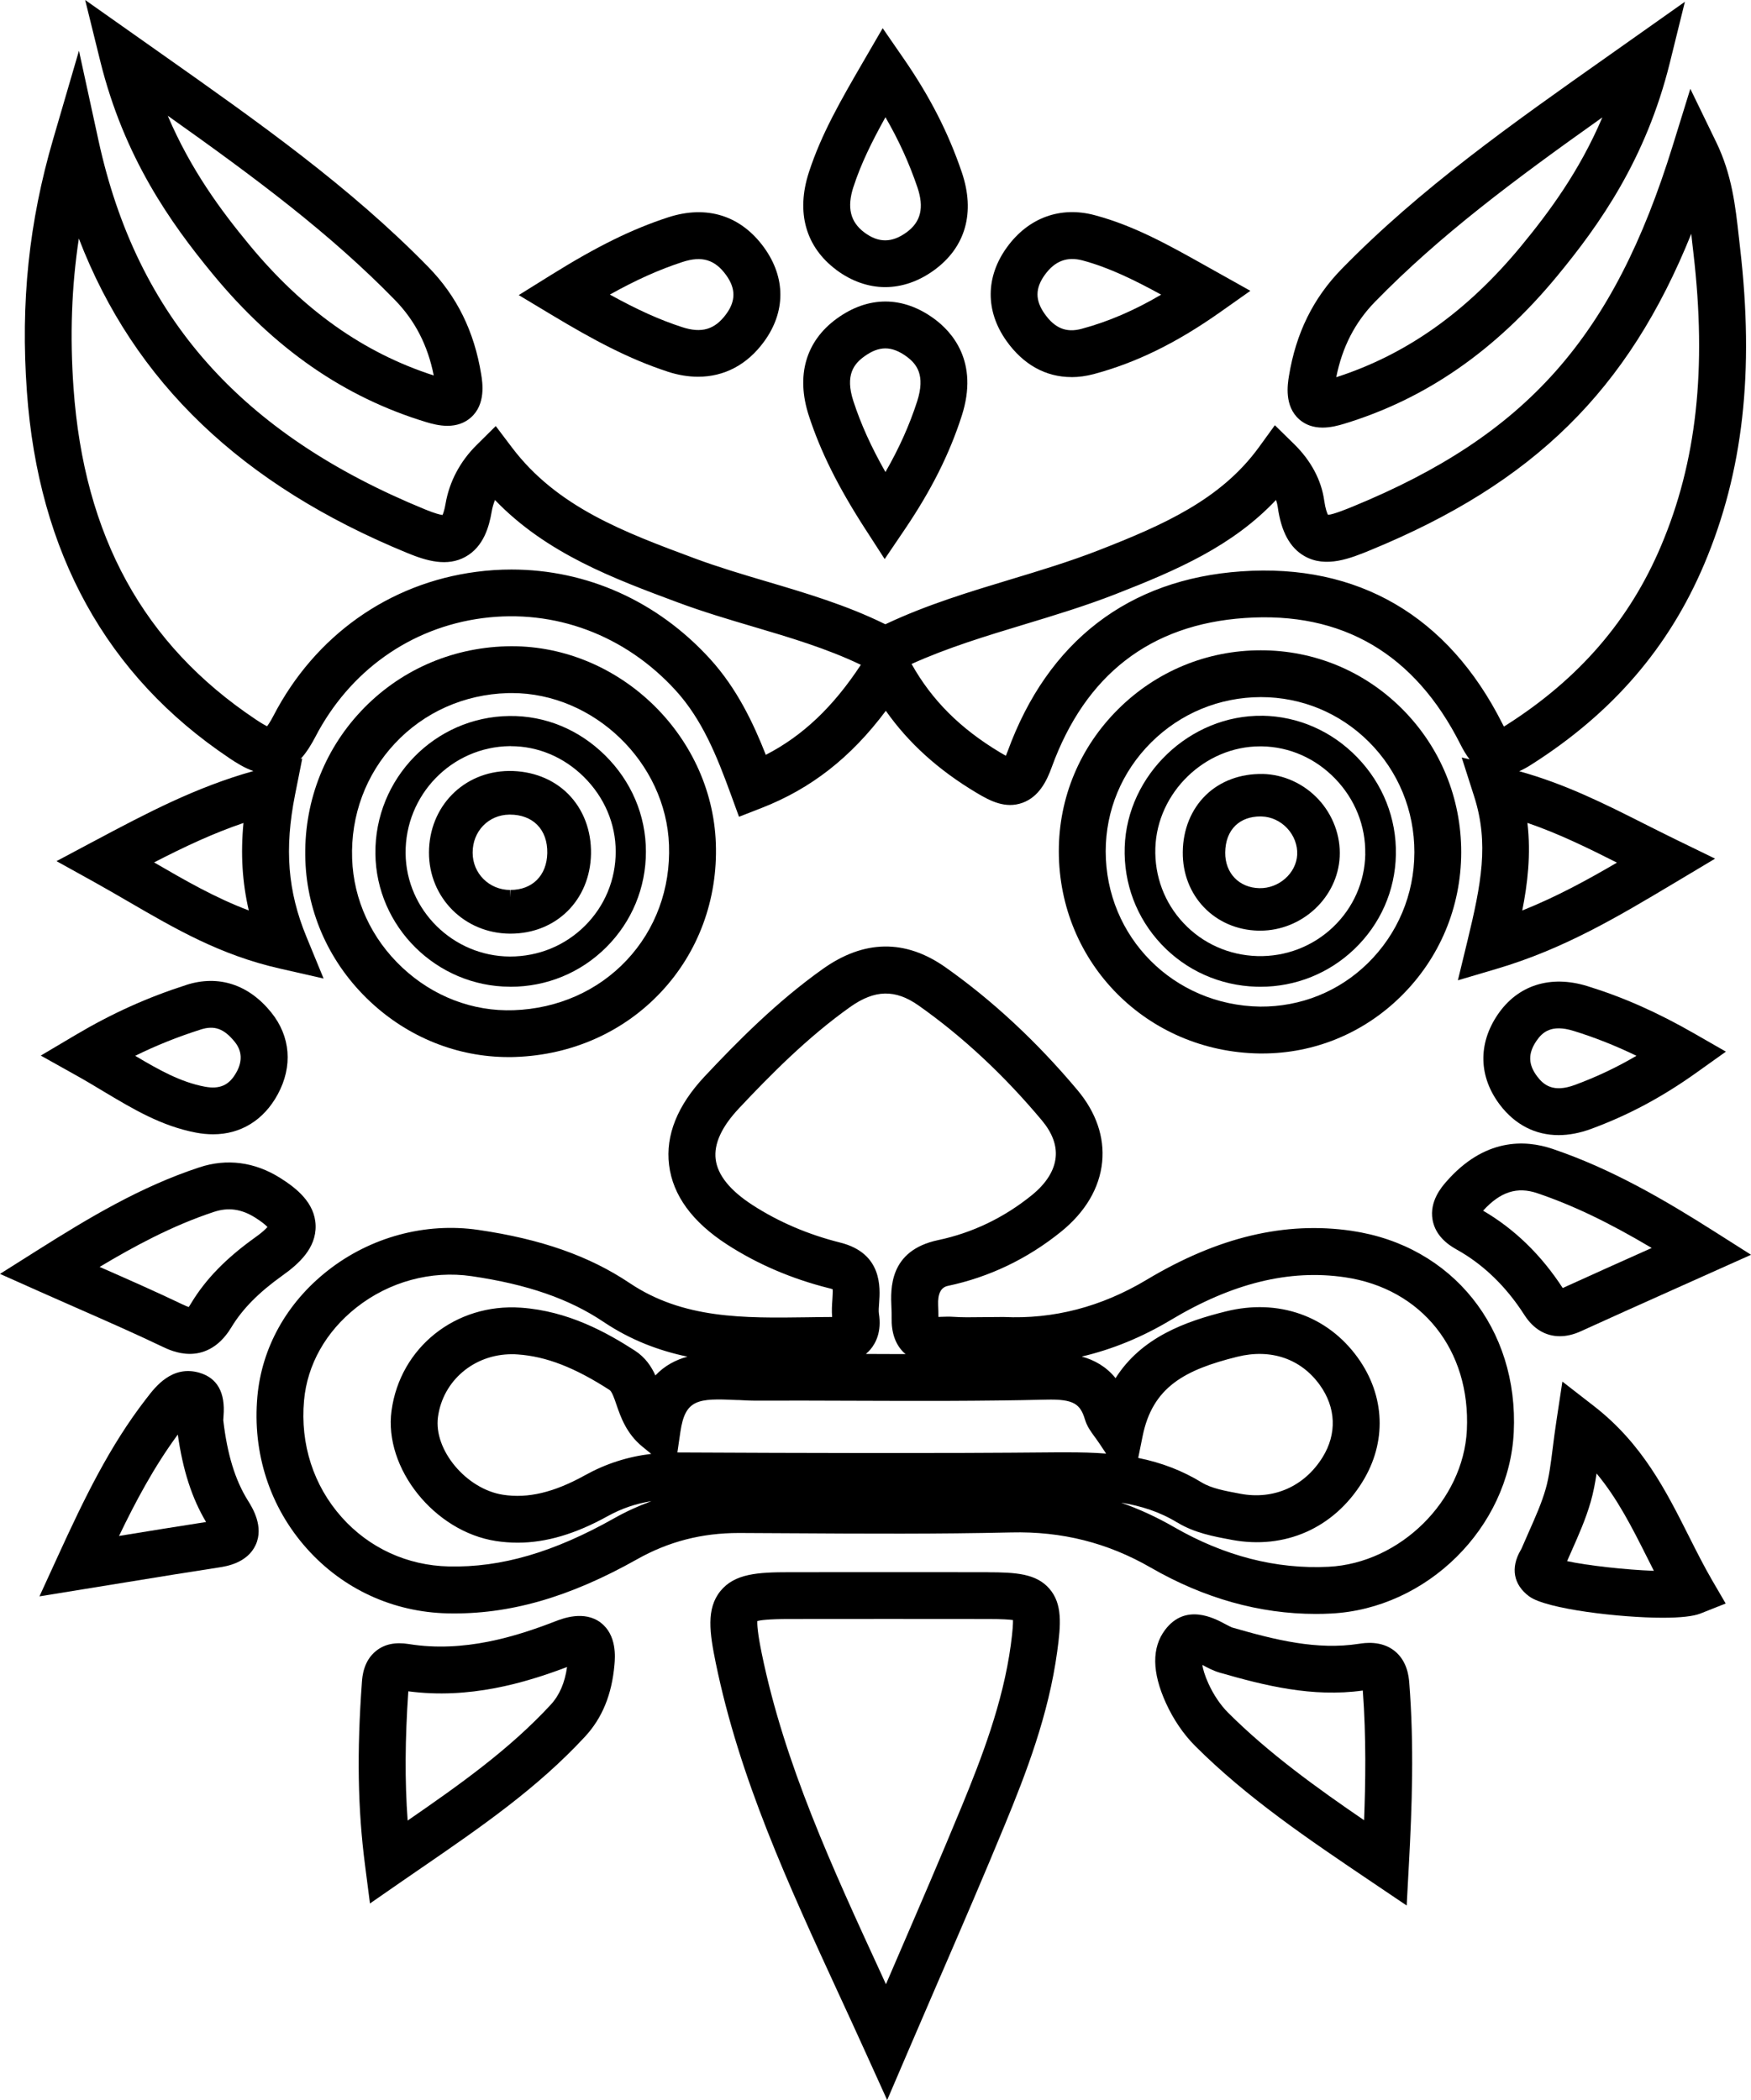 <svg xmlns="http://www.w3.org/2000/svg" id="Layer_2" viewBox="0 0 316.01 379.09"><g id="Layer_1-2"><g><path d="M41.39,136.86c1.33,.89,2.78,1.79,4.34,2.33-10.44,2.93-19.3,7.62-28.62,12.58l-1.17,.62h0l-5.74,3.06,6.8,3.77c2.08,1.16,4.15,2.36,6.2,3.55,8.52,4.95,16.56,9.63,27.25,12.06l7.95,1.81-3.1-7.54c-3.38-8.21-3.99-15.87-2.05-25.64l1.3-6.54-.29,.07c1.1-1.2,1.94-2.62,2.62-3.91,6.19-11.95,17.19-19.78,30.17-21.49,13.06-1.71,25.76,3.04,34.87,13.02,4.82,5.28,7.46,11.89,9.97,18.77l1.48,4.06,4.03-1.57c8.96-3.49,16.14-9.1,22.47-17.56,4.09,5.81,9.45,10.67,16.34,14.79,2.53,1.52,5.25,2.91,8.29,1.83,3.02-1.07,4.43-4,5.31-6.44,6.08-16.7,17.8-25.76,34.82-26.93,17.61-1.23,30.71,6.46,38.95,22.83,.46,.91,.99,1.84,1.64,2.68l-1.42-.33,2.26,7.07c2.69,8.44,1.26,15.78-1.22,26.02l-1.73,7.13,7.03-2.08c12.11-3.58,21.8-9.37,32.06-15.5l7.33-4.38-7.02-3.42c-1.93-.94-3.81-1.89-5.68-2.83-7.33-3.7-14.31-7.21-22.65-9.53,.79-.35,1.54-.78,2.24-1.23,14.6-9.29,24.79-21.12,31.15-36.16,7.01-16.58,9.07-34.74,6.46-57.15-.07-.6-.14-1.2-.2-1.8l-.02-.16c-.61-5.49-1.23-11.17-4.07-17.04l-4.68-9.65-3.17,10.24c-10.7,34.6-26.34,52.26-57.72,65.16-.9,.37-3.5,1.44-4.5,1.51-.16-.3-.47-1.05-.69-2.62-.51-3.65-2.38-7.16-5.4-10.13l-3.5-3.43-2.88,3.97c-6.86,9.44-17.18,14.02-28.97,18.62-5.13,2-10.56,3.65-15.83,5.24-7.41,2.24-15.08,4.56-22.38,7.99-.1,.04-.17,.08-.24,.11-.02-.01-.04-.02-.06-.03-6.94-3.42-14.26-5.59-21.35-7.69-4.29-1.27-8.73-2.59-12.96-4.16-12.79-4.76-24.87-9.25-33.03-20.05l-2.91-3.85-3.43,3.4c-3.01,2.97-4.95,6.65-5.63,10.63-.19,1.11-.41,1.72-.55,2.03-.42-.06-1.33-.27-3.11-1C43.44,78.34,24.71,57.17,17.78,25.38l-3.53-16.22-4.65,15.93c-4.39,15.01-5.9,29.49-4.75,45.57,2.07,29.09,14.37,51.36,36.55,66.2Zm3.51,27.49c-6.04-2.27-11.44-5.39-17.09-8.67,5.66-2.92,10.76-5.29,16.13-7.12-.53,5.59-.22,10.7,.96,15.79Zm3.3-33.25c-.37-.18-1.03-.54-2.11-1.27-20.18-13.5-30.92-33.05-32.82-59.77-.67-9.43-.36-18.31,.96-27,9.95,25.9,29.4,44.5,59.29,56.77,3.5,1.44,7.19,2.51,10.49,.68,3.3-1.83,4.27-5.51,4.72-8.11,.12-.74,.33-1.45,.6-2.14,9.31,9.68,21.42,14.18,33.14,18.54,4.47,1.66,9.05,3.02,13.48,4.33,6.53,1.93,13.27,3.93,19.41,6.88-4.99,7.6-10.49,12.82-17.15,16.25-2.23-5.67-5.21-11.99-10.07-17.32-9.48-10.4-22.21-16.13-35.85-16.13-2.11,0-4.25,.14-6.36,.42-15.76,2.07-29.09,11.54-36.58,25.98-.53,1.02-.92,1.6-1.16,1.9Zm116.31-11.24c6.49-2.94,13.52-5.07,20.32-7.13,5.42-1.64,11.02-3.34,16.46-5.46,11.19-4.37,21.15-8.7,29-17.02,.15,.43,.25,.86,.31,1.28,.62,4.45,2.19,7.35,4.81,8.85,3.89,2.23,8.37,.39,11.97-1.09,29.39-12.09,46.47-28.82,57.85-57.08,.06,.48,.11,.97,.16,1.47,.07,.67,.15,1.34,.23,2.01,2.43,20.9,.58,37.7-5.85,52.87-5.67,13.41-14.8,23.98-27.9,32.32-.17,.11-.32,.2-.45,.28-.09-.16-.18-.34-.29-.55-9.77-19.42-26.05-28.93-47.08-27.47-20.37,1.4-34.96,12.63-42.19,32.47-.12,.33-.23,.6-.33,.82-.26-.14-.59-.33-.99-.57-7.23-4.33-12.36-9.45-16.03-16.01Zm111.16,28.69c5.63,1.93,10.79,4.47,16.15,7.17-5.27,3.08-10.9,6.17-17.09,8.64,.94-4.74,1.6-10.1,.93-15.81Z"></path><path d="M243.97,222.19c-12.05-1.77-24.16,1.12-37.03,8.83-8.17,4.9-16.84,7.15-25.82,6.72h-.17c-1.31,0-2.49,.01-3.65,.03-2.05,.03-3.67,.05-5.23-.06-.76-.05-1.47-.03-2.19,0-.11,0-.31,.01-.52,.02,0-.74-.02-1.43-.05-2.11q-.14-3.09,1.73-3.49c7.48-1.58,14.36-4.87,20.43-9.77,4.41-3.56,6.98-7.92,7.44-12.61,.44-4.47-1.09-8.93-4.41-12.91-7.31-8.73-15.34-16.21-23.87-22.23-7.24-5.1-14.69-5-22.15,.31-8.3,5.9-15.43,13.12-21.32,19.4-4.91,5.24-7.07,10.62-6.41,15.98,.67,5.47,4.19,10.29,10.46,14.35,5.49,3.55,11.67,6.2,18.36,7.88,.14,.03,.51,.13,.7,.2,.05,.38-.02,1.34-.05,1.88-.07,.95-.14,2.01-.04,3.13-1.47,0-2.95,.03-4.44,.05-11.54,.16-22.44,.31-32.1-6.17-7.29-4.89-15.96-7.94-27.3-9.6-9.59-1.4-19.52,1.29-27.25,7.39-7.35,5.8-11.84,13.85-12.64,22.67-.92,10.24,2.25,20,8.94,27.48,6.53,7.31,15.56,11.46,25.42,11.68,11.04,.24,21.9-2.86,34.19-9.78,5.65-3.18,11.64-4.73,18.31-4.73h.19c3.15,.01,6.3,.03,9.45,.05h.19c12.89,.08,26.22,.15,39.35-.15,9.18-.22,17.42,1.87,25.19,6.35,9.63,5.55,19.65,8.36,29.78,8.36,.91,0,1.83-.02,2.74-.07,17.35-.86,32.15-15.54,32.99-32.71,.91-18.74-11.1-33.7-29.2-36.36Zm-162.98,60.58c-7.49-.17-14.35-3.32-19.3-8.86-5.11-5.72-7.53-13.21-6.82-21.09,.58-6.48,3.94-12.44,9.45-16.79,5.92-4.67,13.5-6.73,20.79-5.66,10.05,1.47,17.62,4.09,23.82,8.26,4.92,3.3,10,5.19,15.13,6.27-2.1,.58-4.11,1.61-5.78,3.39-.71-1.58-1.79-3.24-3.7-4.48-5.1-3.29-12.04-7.15-20.55-7.75-11.78-.83-21.82,7.17-23.37,18.6-1.41,10.38,7.74,21.81,18.83,23.52,1.31,.2,2.63,.3,3.94,.3,5.12,0,10.44-1.57,16.26-4.8,2.48-1.37,5.06-2.25,7.89-2.7-2.29,.84-4.54,1.85-6.73,3.09-10.91,6.15-20.41,8.92-29.85,8.7Zm76.09-39.16c.99-1.17,2.06-3.24,1.54-6.49-.07-.43-.02-1.19,.04-1.93,.19-2.68,.64-8.96-7.02-10.88-5.79-1.45-11.12-3.73-15.83-6.78-4.06-2.63-6.3-5.41-6.65-8.27-.34-2.76,1.07-5.85,4.19-9.17,5.6-5.97,12.36-12.82,20.05-18.29,4.46-3.17,8.16-3.26,12.38-.29,7.93,5.59,15.42,12.57,22.26,20.75,1.86,2.23,2.7,4.47,2.48,6.66-.23,2.39-1.73,4.76-4.34,6.86-5.03,4.06-10.71,6.78-16.87,8.08-8.89,1.88-8.58,8.81-8.43,12.15,.03,.66,.06,1.28,.04,1.83-.07,2.68,.65,4.79,2.15,6.28,.12,.12,.25,.2,.37,.31-2.4,0-4.79,0-7.17-.02,.32-.27,.59-.54,.81-.8Zm59.83,24.02c-3.47-2.13-7.24-3.59-11.49-4.45l.79-3.92c1.79-8.89,7.62-11.99,17.08-14.34,6.06-1.51,11.49,.35,14.9,5.09,2.93,4.07,3.12,8.83,.5,13.05-3.26,5.25-8.8,7.72-14.83,6.59l-.2-.04c-2.49-.46-5.06-.94-6.76-1.99Zm-17.29-5.23c-2.22-.18-4.5-.23-7-.23-.6,0-1.21,0-1.83,0h0c-22.54,.21-45.24,.13-68.45,.02-.03,0-.06,0-.09,0l.54-3.7c.87-5.92,3.14-6.1,10.21-5.76h.31c1.11,.07,2.26,.12,3.42,.11,5.77-.02,11.54,0,17.31,.02,11.37,.04,23.12,.08,34.75-.2,5.02-.13,6.17,.79,7.02,3.59,.38,1.25,1.03,2.13,1.73,3.09,.28,.38,.61,.84,1,1.42l1.08,1.63Zm-108.84,7.43c-6.62-1.02-12.54-8.1-11.74-14.03,.89-6.57,6.51-11.34,13.35-11.34,.35,0,.7,.01,1.05,.04,5.14,.36,10.25,2.34,16.56,6.41,.44,.29,.85,1.47,1.24,2.62,.76,2.21,1.79,5.24,4.7,7.62l1.59,1.3c-4.27,.51-8.21,1.78-11.94,3.85-5.6,3.11-10.3,4.23-14.81,3.53Zm121.71,5.01c3.03,1.86,6.54,2.52,9.63,3.09l.19,.04c9.59,1.79,18.4-2.11,23.56-10.45,4.44-7.16,4.13-15.55-.83-22.44-5.46-7.58-14.36-10.7-23.8-8.35-7.29,1.81-15.24,4.67-19.91,12.05-1.7-2.11-3.85-3.28-6.1-3.9,5.51-1.29,10.88-3.49,16.05-6.59,11.13-6.67,21.42-9.2,31.46-7.72,13.86,2.04,22.69,13.13,21.99,27.59-.62,12.73-12.05,24.03-24.97,24.67-9.43,.47-18.81-1.94-27.88-7.17-3.11-1.79-6.29-3.25-9.54-4.4,3.54,.57,6.95,1.63,10.14,3.59Z"></path><path d="M178.3,283.81c-11.97-.02-23.94-.01-35.91,0-5.63,0-9.81,.25-12.37,3.4-2.6,3.19-1.95,7.58-.84,13,4.29,20.85,13.03,39.83,22.28,59.92l.08,.17c1.53,3.31,3.07,6.66,4.61,10.06l3.96,8.74,3.78-8.82c1.99-4.65,3.91-9.09,5.77-13.4l.07-.15c4.1-9.49,7.97-18.46,11.66-27.43,3.74-9.08,7.86-19.72,9.41-31.18,.67-4.92,.96-8.61-1.43-11.35-2.37-2.72-6.08-2.94-11.06-2.95Zm0,8.45c2.64,0,3.91,.1,4.52,.19,.01,.6-.04,1.88-.4,4.52-1.42,10.46-5.32,20.51-8.85,29.1-3.69,8.96-7.57,17.94-11.67,27.45l-2.01,4.67-.73-1.6c-9.04-19.64-17.59-38.19-21.68-58.09-.78-3.8-.84-5.32-.8-5.88,.54-.14,1.99-.36,5.74-.36,11.96-.01,23.91-.02,35.9,0Z"></path><path d="M253.05,127.97c-6.81-6.82-15.86-10.58-25.48-10.58h-.04c-9.72,0-18.87,3.79-25.76,10.66-6.9,6.87-10.7,15.98-10.68,25.65,.03,20.15,15.93,36.17,36.21,36.47h.53c9.36,0,18.23-3.65,24.97-10.28,7.02-6.9,10.89-16.13,10.91-26.01,.02-9.8-3.76-19-10.66-25.91Zm2.21,25.89c-.02,7.6-3,14.7-8.39,20-5.24,5.15-12.15,7.9-19.44,7.85-15.62-.23-27.86-12.54-27.88-28.02,0-7.4,2.9-14.38,8.19-19.65,5.3-5.28,12.33-8.19,19.83-8.2,7.36,0,14.28,2.88,19.5,8.1,5.3,5.3,8.2,12.38,8.19,19.92Z"></path><path d="M227.84,129.21c-13.06-.19-24.44,10.65-24.86,23.71-.21,6.56,2.14,12.78,6.6,17.52,4.48,4.76,10.58,7.48,17.17,7.68,.24,0,.49,.01,.73,.01,6.32,0,12.33-2.4,16.91-6.77,4.73-4.51,7.41-10.57,7.53-17.08,.13-6.54-2.34-12.77-6.96-17.55-4.58-4.75-10.67-7.42-17.13-7.53Zm18.56,24.98c-.1,5-2.16,9.68-5.81,13.16s-8.54,5.38-13.67,5.24c-5.12-.15-9.85-2.26-13.31-5.94-3.45-3.66-5.26-8.48-5.1-13.56,.32-10.03,8.93-18.36,18.89-18.36,.11,0,.23,0,.34,0,4.98,.08,9.68,2.16,13.23,5.84,3.59,3.72,5.52,8.56,5.42,13.61Z"></path><path d="M91.34,116.67c-10.08,.29-19.39,4.46-26.2,11.72-6.82,7.26-10.38,16.82-10.03,26.91,.33,9.69,4.49,18.76,11.71,25.52,6.88,6.45,15.74,10,24.94,10,.42,0,.83,0,1.25-.02,10.18-.35,19.51-4.5,26.26-11.69,6.76-7.19,10.28-16.74,9.92-26.86-.7-19.87-18.01-36.17-37.85-35.58Zm1.03,8.44c14.85,0,27.84,12.57,28.37,27.44,.28,7.86-2.43,15.24-7.64,20.78-5.21,5.55-12.45,8.75-20.39,9.03-7.39,.26-14.54-2.48-20.11-7.7-5.58-5.23-8.79-12.2-9.05-19.65-.27-7.83,2.48-15.23,7.75-20.84,5.26-5.61,12.47-8.82,20.29-9.05,.26,0,.52-.01,.78-.01Z"></path><path d="M92.01,178.13h.12c6.53,0,12.67-2.53,17.28-7.13,4.62-4.61,7.17-10.74,7.16-17.28,0-6.52-2.62-12.68-7.37-17.37-4.7-4.64-10.78-7.18-17.26-7.1h0c-13.48,.15-24.33,11.3-24.19,24.85,.14,13.19,11.02,23.97,24.26,24.02Zm.2-43.43c4.87,0,9.53,1.96,13.15,5.53,3.71,3.67,5.76,8.46,5.76,13.5,0,5.07-1.97,9.83-5.56,13.4-3.59,3.57-8.36,5.54-13.52,5.54-10.28-.04-18.73-8.39-18.84-18.61-.11-10.57,8.33-19.25,18.81-19.37,.07,0,.14,0,.2,0Z"></path><path d="M38.39,49.47c11.13,13.5,23.74,22.24,38.54,26.73,.95,.29,2.37,.67,3.82,.67,1.67,0,3.09-.5,4.22-1.49,2.75-2.4,2.11-6.34,1.87-7.82-1.26-7.74-4.37-14.06-9.51-19.33-14.15-14.5-30.62-26.12-48.07-38.43L15.37,0l2.72,11.02c4.31,17.41,12.68,29.21,20.3,38.45Zm-8.13-28.59c15.99,11.34,29.34,21.3,41.01,33.27h0c3.63,3.72,5.93,8.19,7.01,13.63-12.68-4.09-23.61-11.84-33.36-23.68-4.98-6.03-10.49-13.43-14.65-23.22Z"></path><path d="M234.48,75.71c1.13,.99,2.55,1.48,4.22,1.48,1.45,0,2.87-.38,3.82-.67,14.8-4.49,27.4-13.23,38.54-26.73,7.62-9.24,15.99-21.04,20.3-38.45l2.72-11.02-13.88,9.81c-17.45,12.31-33.92,23.93-48.07,38.43-5.14,5.27-8.25,11.59-9.51,19.33-.24,1.48-.88,5.42,1.87,7.82Zm6.68-7.62c1.08-5.44,3.38-9.91,7.01-13.63,11.67-11.96,25.02-21.92,41.01-33.27-4.16,9.79-9.68,17.18-14.65,23.22-9.76,11.83-20.68,19.59-33.36,23.68Z"></path><path d="M251.66,298h0c-2.4-1.89-5.4-1.42-6.38-1.27-7.63,1.19-15.14-.7-22.81-2.91-.28-.08-.94-.43-1.41-.68-1.94-1.04-7.11-3.79-10.78,1.06-2.44,3.22-2.39,7.68,.15,13.25,1.35,2.96,3.16,5.61,5.23,7.69,9.42,9.42,20.41,16.83,32.03,24.67l6.18,4.17,.4-7.45c.56-10.33,.96-21.46,.06-32.81-.08-.95-.31-3.85-2.67-5.72Zm-5.48,30.58c-8.47-5.79-17.2-12.07-24.56-19.43-1.35-1.35-2.6-3.2-3.52-5.22-.69-1.51-.99-2.62-1.11-3.38l.08,.04c.9,.48,1.91,1.02,3.05,1.35,8.09,2.33,16.73,4.5,25.83,3.23,.63,8.51,.49,16.74,.23,23.4Z"></path><path d="M108.41,292.91c-2.99-2.25-6.87-.74-8.15-.25-7.11,2.76-16.55,5.72-26.47,4.12-2.43-.39-4.36,0-5.9,1.22-2.29,1.81-2.5,4.66-2.57,5.6-.93,12.7-.76,22.91,.56,33.11l.89,6.9,5.71-3.96c1.21-.84,2.42-1.67,3.63-2.5l.18-.12c10.65-7.33,20.7-14.25,29.3-23.55,3.09-3.34,4.83-7.58,5.3-12.94,.12-1.33,.47-5.39-2.48-7.62Zm-6.07,8.01c-.41,2.88-1.38,5.11-2.95,6.81-7.46,8.07-16.36,14.38-25.82,20.91-.52-7.09-.48-14.59,.12-23.33,10.97,1.45,20.95-1.47,28.66-4.39Z"></path><path d="M262.83,225.53c4.84,2.68,8.98,6.68,12.3,11.87,1.6,2.49,3.8,3.81,6.38,3.81,1.21,0,2.49-.3,3.78-.89,5.38-2.46,10.8-4.88,16.53-7.45l14.2-6.36-6.63-4.21c-8.82-5.6-18.46-11.28-29.21-14.91-4.95-1.67-12.3-1.99-19.23,6-.74,.86-3,3.46-2.41,6.8,.39,2.18,1.83,3.98,4.3,5.34Zm4.83-6.98c3.11-3.42,6.15-4.39,9.8-3.15,6.35,2.15,12.79,5.22,20.63,9.88-5.57,2.49-10.83,4.85-16.06,7.23-3.88-5.97-8.71-10.66-14.37-13.96Z"></path><path d="M14.25,236.29l.17,.07c5.21,2.29,10.13,4.46,14.85,6.72,.9,.43,2.76,1.32,4.99,1.32,2.1,0,5.1-.83,7.49-4.79,2-3.32,4.95-6.31,9.27-9.39,2.83-2.02,6.06-4.86,5.94-9-.12-4.13-3.51-6.77-6.44-8.61-4.56-2.86-9.58-3.52-14.52-1.89-10.64,3.5-19.94,9.1-29.32,15.02l-6.68,4.22,7.22,3.22c2.45,1.09,4.78,2.12,7.04,3.11Zm31.77-16.51c1.27,.79,1.92,1.37,2.25,1.71-.31,.36-.94,.98-2.17,1.85-5.29,3.78-8.98,7.56-11.6,11.91-.14,.24-.31,.52-.43,.69-.18-.05-.52-.18-1.15-.48-4.78-2.29-9.68-4.45-14.94-6.76,6.06-3.63,13.09-7.45,20.65-9.94,2.58-.85,4.93-.52,7.39,1.02Z"></path><path d="M193.37,68.08c1.31,0,2.67-.19,4.03-.55,7.67-2.06,14.91-5.61,22.78-11.16l5.48-3.87-7.55-4.23c-7.16-4.02-13.35-7.5-20.52-9.42-6.2-1.67-11.98,.44-15.85,5.77-3.89,5.36-3.93,11.52-.11,16.91,3.03,4.28,7.09,6.54,11.74,6.54Zm-4.79-18.49c1.81-2.49,4.01-3.32,6.82-2.57,4.84,1.3,9.48,3.61,14.16,6.17-4.84,2.85-9.55,4.88-14.36,6.17-2.76,.74-4.82-.09-6.67-2.71-1.73-2.45-1.72-4.62,.05-7.06Z"></path><path d="M120.48,67.09c1.88,.61,3.73,.92,5.51,.92,4.74,0,8.85-2.18,11.87-6.3,3.94-5.36,3.97-11.54,.08-16.96-4.19-5.84-10.37-7.8-17.38-5.51-6.53,2.13-12.83,5.24-21.08,10.38l-5.86,3.65,5.92,3.56c7.5,4.51,13.93,7.97,20.94,10.25Zm-10.42-13.91c4.78-2.67,8.9-4.51,13.12-5.89h0c3.5-1.14,5.86-.43,7.89,2.4,1.73,2.41,1.73,4.65-.02,7.02-2.05,2.79-4.43,3.49-7.95,2.34-4.04-1.31-8.03-3.11-13.03-5.87Z"></path><path d="M150.94,48.73c2.72,2.02,5.76,3.1,8.81,3.1s6.1-1.06,8.86-3.08c5.66-4.13,7.43-10.4,4.97-17.65-2.42-7.13-5.75-13.65-10.49-20.52l-3.79-5.49-3.5,6.03c-4.06,7-7.56,13.04-9.82,19.99-2.34,7.23-.58,13.48,4.96,17.61Zm3.09-15c1.34-4.14,3.29-8.1,5.77-12.57,2.4,4.14,4.29,8.3,5.77,12.66,1.24,3.66,.62,6.24-1.95,8.11-2.65,1.93-5.07,1.94-7.63,.03-2.54-1.9-3.17-4.51-1.97-8.22Z"></path><path d="M156.19,95.54l3.47,5.38,3.59-5.3c4.82-7.12,8.1-13.65,10.32-20.56,3.15-9.77-1.77-15.17-4.98-17.52-5.64-4.13-11.87-4.15-17.54-.05-5.63,4.07-7.43,10.3-5.08,17.54,2.12,6.51,5.27,12.84,10.22,20.52Zm-.19-31.21c1.34-.97,2.58-1.44,3.79-1.44s2.46,.48,3.81,1.46c1.81,1.33,3.46,3.33,1.92,8.11-1.38,4.27-3.25,8.46-5.72,12.75-2.58-4.54-4.44-8.66-5.79-12.81-1.54-4.73,.14-6.74,1.99-8.07Z"></path><path d="M304.8,277.32c-4.14-8.22-8.41-16.73-17.14-23.5l-5.69-4.42-1.08,7.12c-.27,1.76-.47,3.36-.66,4.86-.37,2.93-.66,5.24-1.27,7.38-.73,2.56-1.85,5.08-3.04,7.76-.45,1-.89,2.01-1.32,3.02-.03,.06-.07,.12-.1,.19l-.06,.1c-1.86,3.2-1.3,6.24,1.53,8.34,3.13,2.32,16.58,3.86,24.11,3.86,3.24,0,5.53-.26,6.8-.76l4.56-1.81-2.47-4.24c-1.46-2.52-2.77-5.12-4.16-7.88Zm-6.32,6.24c-5.17-.19-12.03-.96-15.66-1.75,.27-.62,.55-1.24,.82-1.86,1.25-2.82,2.55-5.74,3.45-8.88,.47-1.66,.78-3.3,1.05-5.08,3.77,4.53,6.38,9.7,9.11,15.13,.41,.81,.82,1.62,1.23,2.44Z"></path><path d="M40.29,256.42c0-.19,.02-.52,.05-.8,.35-4.24-1.12-6.87-4.36-7.82-4.9-1.42-7.94,2.54-9.4,4.45l-.23,.29c-6.59,8.53-11.12,17.92-15.93,28.43l-3.3,7.2,7.82-1.27c2.81-.46,5.49-.89,8.06-1.31l.13-.02c5.7-.93,11.09-1.81,16.39-2.62,1.26-.19,5.1-.77,6.62-4.06,1.53-3.32-.59-6.72-1.39-8-2.31-3.7-3.72-8.29-4.45-14.46Zm-3.1,18.33c-5,.77-10.08,1.6-15.43,2.47l-.28,.05c2.96-6.16,6.33-12.5,10.61-18.31,.9,6.4,2.53,11.47,5.1,15.79Z"></path><path d="M33.63,177.8h0c-7.07,2.27-13.41,5.13-19.96,9.01l-6.31,3.74,6.4,3.58c1.69,.94,3.32,1.92,4.91,2.88,5.38,3.22,10.46,6.26,16.7,7.45,1.05,.2,2.09,.3,3.09,.3,5,0,9.15-2.56,11.67-7.22,2.74-5.06,2.31-10.45-1.18-14.78-4.08-5.06-9.53-6.82-15.31-4.97Zm9.06,15.72h0c-1.28,2.37-3,3.16-5.75,2.64-4.31-.82-8.2-2.98-12.54-5.57,3.78-1.86,7.58-3.39,11.81-4.74,2.49-.8,4.22-.17,6.16,2.23,1.3,1.61,1.41,3.44,.33,5.44Z"></path><path d="M281.29,204.91c1.87,0,3.84-.38,5.86-1.12,6.71-2.48,12.74-5.69,18.96-10.12l5.37-3.83-5.72-3.28c-6.68-3.83-12.81-6.55-19.29-8.55-6.68-2.06-12.58-.17-16.19,5.17-3.57,5.28-3.42,11.22,.43,16.28,2.71,3.56,6.37,5.45,10.58,5.45Zm-4.01-17c1.08-1.59,2.71-3.05,6.69-1.82,3.83,1.18,7.56,2.66,11.37,4.5-3.58,2.1-7.24,3.83-11.12,5.26-3.87,1.43-5.6,.04-6.78-1.51-1.65-2.17-1.7-4.16-.16-6.43Z"></path><path d="M227.87,139.72h0c-3.97-.08-7.61,1.26-10.23,3.79-2.65,2.57-4.14,6.22-4.18,10.29-.09,7.92,5.78,14.02,13.65,14.2h.33c7.54,0,13.98-5.98,14.34-13.35,.19-3.77-1.22-7.54-3.85-10.37-2.63-2.82-6.29-4.49-10.06-4.57Zm-.38,7.67h.21c1.71,.04,3.39,.82,4.61,2.13,1.23,1.32,1.88,3.05,1.8,4.76-.17,3.36-3.31,6.13-6.83,6.05h0c-3.67-.08-6.2-2.73-6.16-6.44,.02-2.04,.66-3.72,1.85-4.87,1.11-1.07,2.67-1.64,4.52-1.64Z"></path><path d="M92.01,168.54h.12c8.25,0,14.36-6.05,14.53-14.38,.08-4.23-1.38-8.07-4.11-10.82-2.71-2.73-6.53-4.2-10.72-4.17h0c-8.19,.1-14.39,6.43-14.41,14.72-.02,8.15,6.39,14.59,14.59,14.65Zm.12-6.53l-.07-1.35c-3.8-.03-6.77-3-6.76-6.75,0-3.86,2.85-6.81,6.61-6.86h.12c2.02,0,3.72,.64,4.92,1.84,1.23,1.24,1.86,3.01,1.82,5.11-.08,4.04-2.69,6.65-6.64,6.65h0v1.35h0Z"></path></g></g></svg>